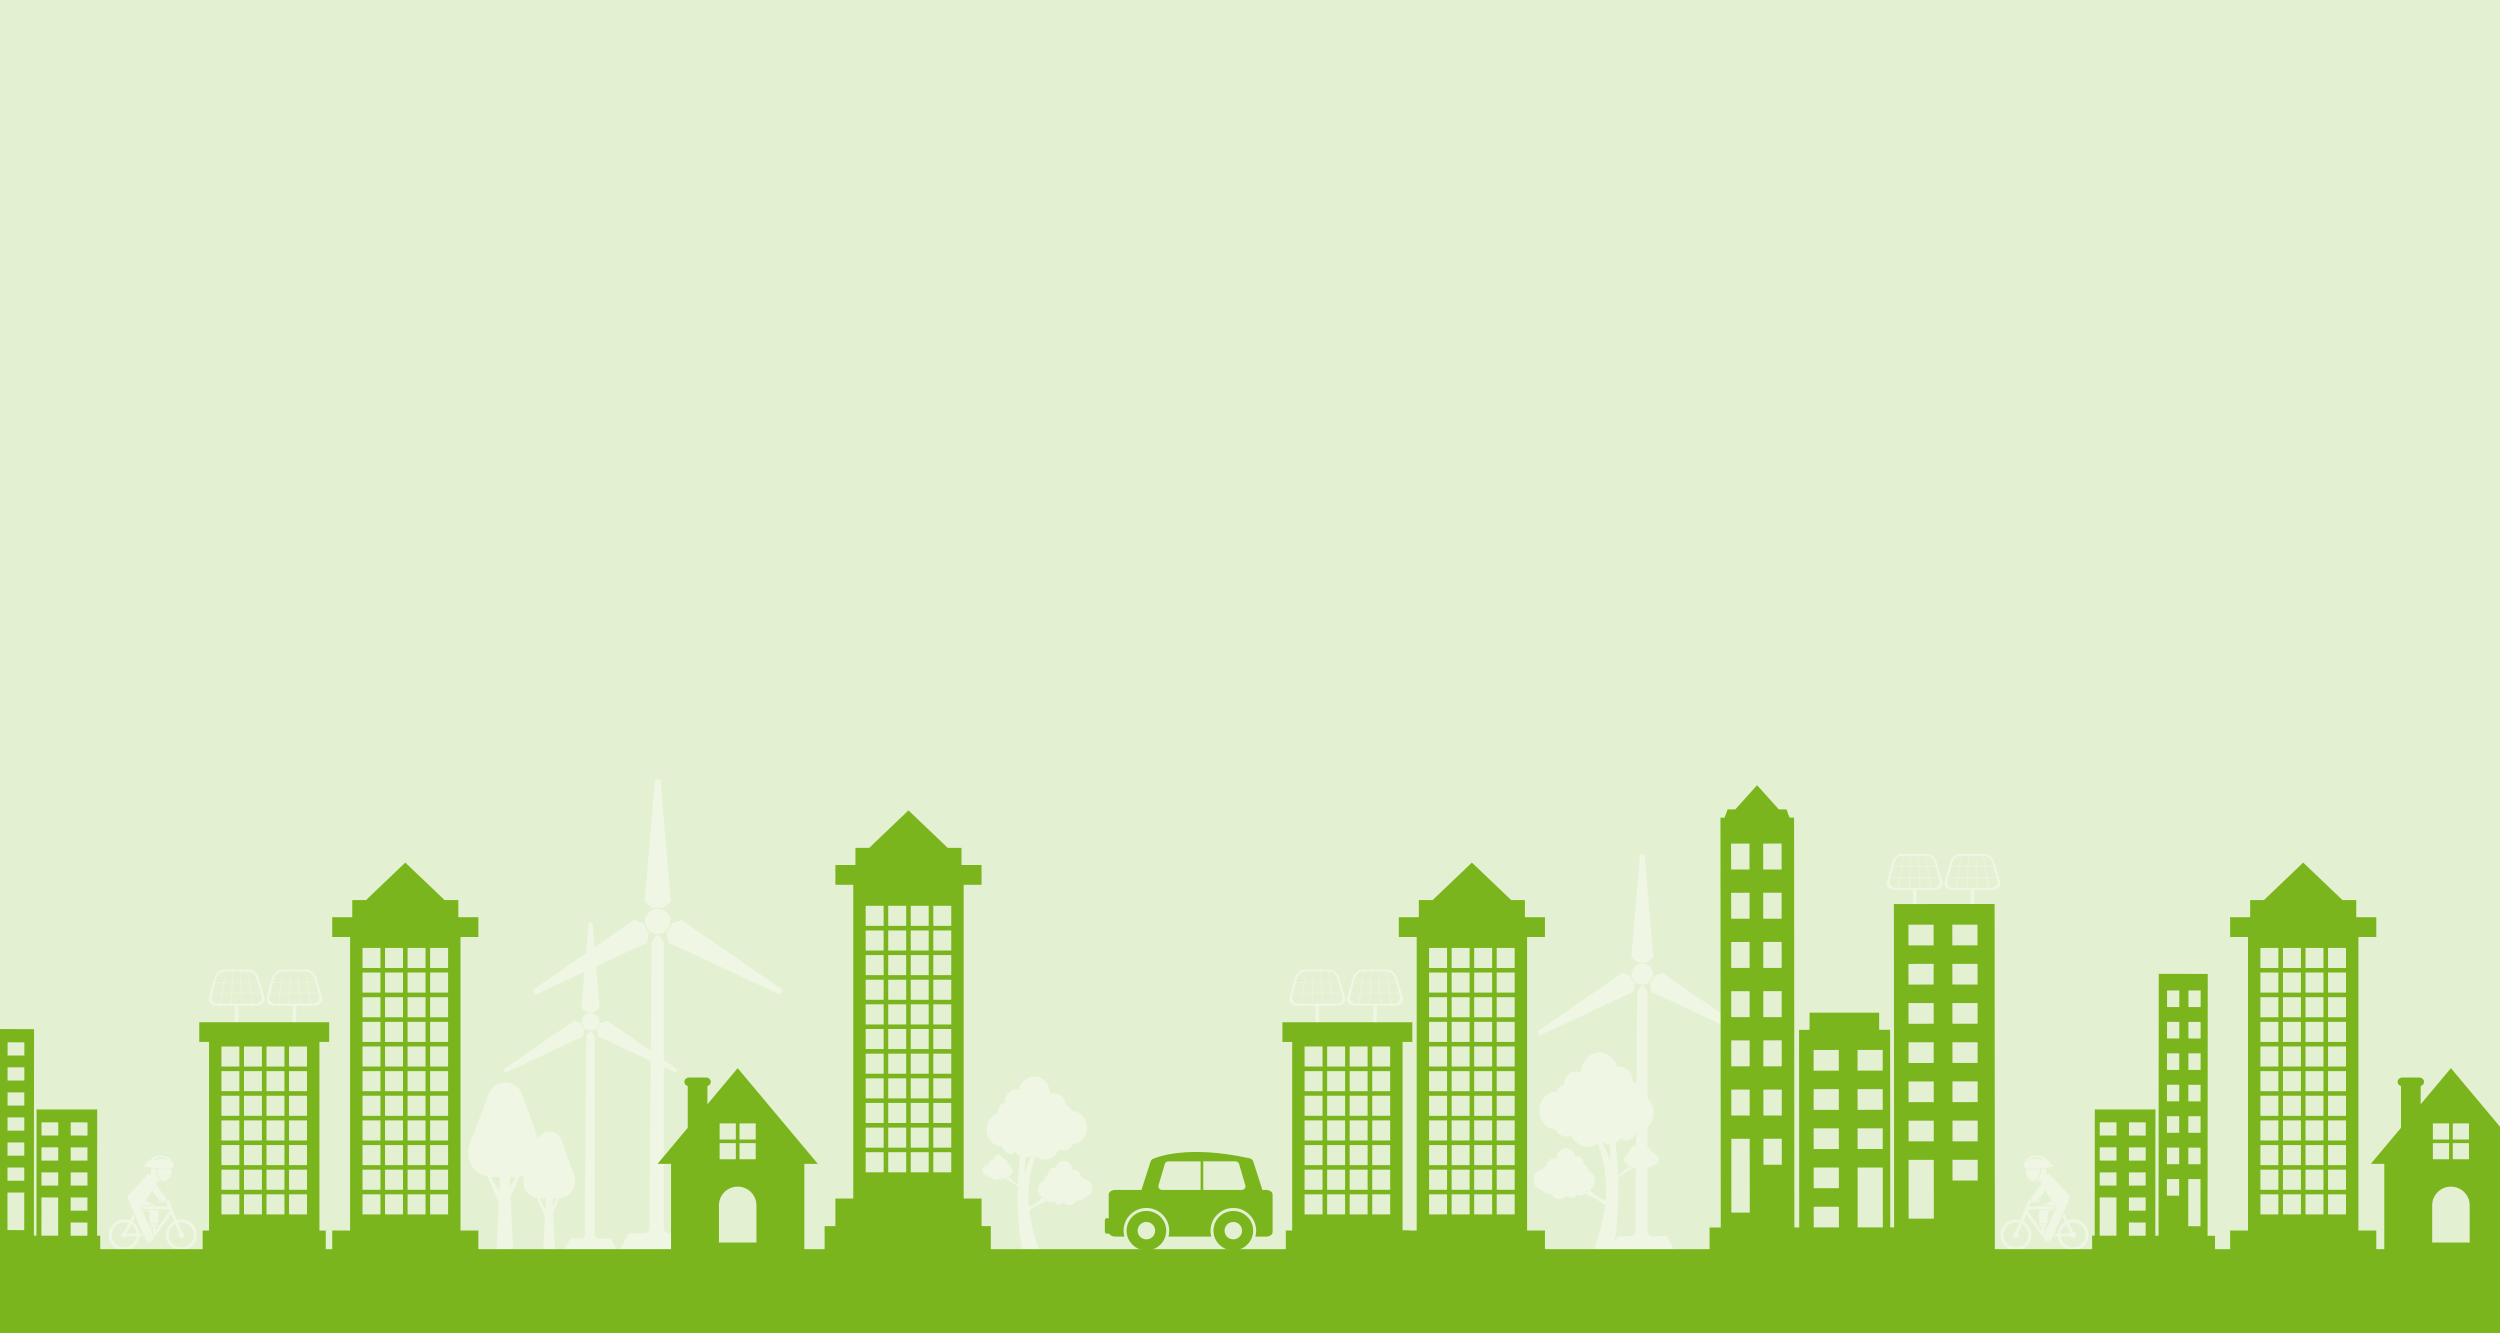 <?xml version="1.0" encoding="utf-8"?>
<!-- Generator: Adobe Illustrator 15.1.0, SVG Export Plug-In . SVG Version: 6.00 Build 0)  -->
<!DOCTYPE svg PUBLIC "-//W3C//DTD SVG 1.0//EN" "http://www.w3.org/TR/2001/REC-SVG-20010904/DTD/svg10.dtd">
<svg version="1.0" id="Slide_08" xmlns="http://www.w3.org/2000/svg" xmlns:xlink="http://www.w3.org/1999/xlink" x="0px" y="0px"
	 width="1500px" height="800px" viewBox="0 0 1500 800" enable-background="new 0 0 1500 800" xml:space="preserve">
<g id="Fond_20__x25__Kopie_Kopie_Kopie">
	<rect id="Fond_20__x25__7_" y="-100" fill="#E4F0D2" width="1500" height="900"/>
</g>
<g id="_x22_gute_x22__Stadt_Kopie_Kopie_Kopie">
	<g opacity="0.4">
		<g>
			<path fill="#FFFFFF" d="M806.971,598.197l-3.381-11.252c-0.855-2.851-3.372-5.193-5.592-5.187l-15.541,0.022
				c-2.214,0.002-4.693,2.347-5.519,5.206l-3.208,11.257c-0.815,2.87,1.3,5.203,4.709,5.199l10.827-0.015v12.885h2.186v-12.885
				l10.887-0.012C805.742,603.402,807.833,601.062,806.971,598.197z M804.697,595.682l-5.467,0.013l-1.07-6.211l4.834-0.009
				L804.697,595.682z M793.009,589.483h4.838l1.031,6.211h-5.455L793.009,589.483z M793.058,595.694l-5.469,0.006l0.287-6.201
				l4.831-0.016L793.058,595.694z M797.649,582.936c1.96,0,4.115,2.018,4.781,4.476l0.479,1.72l-4.804,0.01l-1.073-6.194
				L797.649,582.936z M796.773,582.946l1.019,6.194l-4.804,0.011l-0.383-6.205H796.773z M792.324,582.946l0.363,6.205l-4.812,0.008
				l0.271-6.209L792.324,582.946z M787.886,582.95l-0.313,6.209h-4.804l0.929-6.198L787.886,582.95z M778.11,587.436
				c0.627-2.452,2.754-4.475,4.714-4.475l0.61-0.007l-0.966,6.205l-4.803,0.017L778.11,587.436z M777.584,589.503h4.82l-0.974,6.212
				l-5.453,0.012L777.584,589.503z M779.51,602.258c-2.866,0-4.718-2.013-4.072-4.479l0.444-1.718l5.514-0.006l-0.996,6.203H779.51z
				 M786.929,602.251l-6.126,0.007l0.934-6.207l5.495-0.006L786.929,602.251z M781.789,595.708l0.929-6.209l4.844-0.016
				l-0.317,6.225H781.789z M787.308,602.239l0.278-6.19l5.502-0.021l0.347,6.207L787.308,602.239z M793.838,602.239l-0.413-6.207
				l5.506-0.01l1.024,6.206L793.838,602.239z M801.241,602.231h-0.891l-1.063-6.209l5.498-0.007l0.463,1.731
				C805.922,600.214,804.113,602.221,801.241,602.231z"/>
			<path fill="#FFFFFF" d="M841.623,598.197l-3.382-11.252c-0.853-2.851-3.365-5.193-5.587-5.187l-15.549,0.022
				c-2.204,0.002-4.688,2.347-5.509,5.206l-3.216,11.257c-0.807,2.87,1.304,5.203,4.711,5.199l10.827-0.015v12.885h2.187v-12.885
				l10.894-0.012C840.395,603.402,842.487,601.062,841.623,598.197z M839.352,595.682l-5.465,0.013l-1.073-6.211l4.829-0.009
				L839.352,595.682z M827.661,589.483h4.84l1.033,6.211h-5.461L827.661,589.483z M827.706,595.694l-5.459,0.006l0.278-6.201
				l4.836-0.016L827.706,595.694z M832.302,582.936c1.962,0,4.121,2.018,4.787,4.476l0.477,1.72l-4.804,0.01l-1.077-6.194
				L832.302,582.936z M831.428,582.946l1.024,6.194l-4.806,0.011l-0.383-6.205H831.428z M826.973,582.946l0.373,6.205l-4.817,0.008
				l0.272-6.209L826.973,582.946z M822.534,582.95l-0.31,6.209h-4.808l0.938-6.198L822.534,582.95z M812.763,587.436
				c0.631-2.452,2.762-4.475,4.711-4.475l0.611-0.007l-0.961,6.205l-4.802,0.017L812.763,587.436z M812.232,589.503h4.824
				l-0.972,6.212l-5.453,0.012L812.232,589.503z M814.164,602.258c-2.873,0-4.72-2.013-4.072-4.479l0.444-1.718l5.51-0.006
				l-0.988,6.203H814.164z M821.587,602.251l-6.13,0.007l0.934-6.207l5.498-0.006L821.587,602.251z M816.441,595.708l0.929-6.209
				l4.844-0.016l-0.312,6.225H816.441z M821.962,602.239l0.276-6.19l5.505-0.021l0.354,6.207L821.962,602.239z M828.49,602.239
				l-0.409-6.207l5.504-0.01l1.024,6.206L828.49,602.239z M835.895,602.231h-0.892l-1.058-6.209l5.494-0.007l0.467,1.731
				C840.574,600.214,838.768,602.221,835.895,602.231z"/>
		</g>
		<g>
			<path fill="#FFFFFF" d="M1165.426,528.746l-3.381-11.252c-0.855-2.851-3.372-5.193-5.592-5.187l-15.541,0.022
				c-2.214,0.002-4.693,2.347-5.519,5.206l-3.208,11.257c-0.815,2.87,1.3,5.203,4.709,5.199l10.827-0.015v12.885h2.186v-12.885
				l10.887-0.012C1164.197,533.951,1166.288,531.61,1165.426,528.746z M1163.152,526.23l-5.467,0.013l-1.07-6.211l4.834-0.009
				L1163.152,526.23z M1151.464,520.032h4.838l1.031,6.211h-5.455L1151.464,520.032z M1151.513,526.243l-5.469,0.006l0.287-6.201
				l4.831-0.016L1151.513,526.243z M1156.104,513.484c1.96,0,4.115,2.018,4.781,4.476l0.479,1.72l-4.804,0.01l-1.073-6.194
				L1156.104,513.484z M1155.229,513.495l1.019,6.194l-4.804,0.011l-0.383-6.205H1155.229z M1150.779,513.495l0.363,6.205
				l-4.812,0.008l0.271-6.209L1150.779,513.495z M1146.341,513.499l-0.313,6.209h-4.804l0.929-6.198L1146.341,513.499z
				 M1136.565,517.984c0.627-2.452,2.754-4.475,4.714-4.475l0.61-0.007l-0.966,6.205l-4.803,0.017L1136.565,517.984z
				 M1136.039,520.052h4.82l-0.974,6.212l-5.453,0.012L1136.039,520.052z M1137.965,532.807c-2.866,0-4.718-2.013-4.072-4.479
				l0.444-1.718l5.514-0.006l-0.996,6.203H1137.965z M1145.384,532.8l-6.126,0.007l0.934-6.207l5.495-0.006L1145.384,532.8z
				 M1140.244,526.257l0.929-6.209l4.844-0.016l-0.317,6.225H1140.244z M1145.763,532.788l0.278-6.19l5.502-0.021l0.347,6.207
				L1145.763,532.788z M1152.293,532.788l-0.413-6.207l5.506-0.01l1.024,6.206L1152.293,532.788z M1159.696,532.78h-0.891
				l-1.063-6.209l5.498-0.007l0.463,1.731C1164.377,530.763,1162.568,532.77,1159.696,532.78z"/>
			<path fill="#FFFFFF" d="M1200.078,528.746l-3.382-11.252c-0.853-2.851-3.365-5.193-5.587-5.187l-15.549,0.022
				c-2.204,0.002-4.688,2.347-5.509,5.206l-3.216,11.257c-0.807,2.87,1.304,5.203,4.711,5.199l10.827-0.015v12.885h2.187v-12.885
				l10.894-0.012C1198.85,533.951,1200.942,531.61,1200.078,528.746z M1197.807,526.23l-5.465,0.013l-1.073-6.211l4.829-0.009
				L1197.807,526.23z M1186.116,520.032h4.84l1.033,6.211h-5.461L1186.116,520.032z M1186.161,526.243l-5.459,0.006l0.278-6.201
				l4.836-0.016L1186.161,526.243z M1190.757,513.484c1.962,0,4.121,2.018,4.787,4.476l0.477,1.72l-4.804,0.01l-1.077-6.194
				L1190.757,513.484z M1189.883,513.495l1.024,6.194l-4.806,0.011l-0.383-6.205H1189.883z M1185.428,513.495l0.373,6.205
				l-4.817,0.008l0.272-6.209L1185.428,513.495z M1180.989,513.499l-0.31,6.209h-4.808l0.938-6.198L1180.989,513.499z
				 M1171.218,517.984c0.631-2.452,2.762-4.475,4.711-4.475l0.611-0.007l-0.961,6.205l-4.802,0.017L1171.218,517.984z
				 M1170.688,520.052h4.824l-0.972,6.212l-5.453,0.012L1170.688,520.052z M1172.619,532.807c-2.873,0-4.72-2.013-4.072-4.479
				l0.444-1.718l5.51-0.006l-0.988,6.203H1172.619z M1180.042,532.8l-6.13,0.007l0.934-6.207l5.498-0.006L1180.042,532.8z
				 M1174.896,526.257l0.929-6.209l4.844-0.016l-0.312,6.225H1174.896z M1180.417,532.788l0.276-6.19l5.505-0.021l0.354,6.207
				L1180.417,532.788z M1186.945,532.788l-0.409-6.207l5.504-0.01l1.024,6.206L1186.945,532.788z M1194.35,532.78h-0.892
				l-1.058-6.209l5.494-0.007l0.467,1.731C1199.029,530.763,1197.223,532.77,1194.35,532.78z"/>
		</g>
		<g>
			<path fill="#FFFFFF" d="M158.61,598.197l-3.381-11.252c-0.855-2.851-3.372-5.193-5.592-5.187l-15.541,0.022
				c-2.214,0.002-4.693,2.347-5.519,5.206l-3.208,11.257c-0.815,2.87,1.3,5.203,4.709,5.199l10.827-0.015v12.885h2.186v-12.885
				l10.887-0.012C157.382,603.402,159.473,601.062,158.61,598.197z M156.337,595.682l-5.467,0.013l-1.07-6.211l4.834-0.009
				L156.337,595.682z M144.648,589.483h4.838l1.031,6.211h-5.455L144.648,589.483z M144.697,595.694l-5.469,0.006l0.287-6.201
				l4.831-0.016L144.697,595.694z M149.289,582.936c1.96,0,4.115,2.018,4.781,4.476l0.479,1.72l-4.804,0.01l-1.073-6.194
				L149.289,582.936z M148.413,582.946l1.019,6.194l-4.804,0.011l-0.383-6.205H148.413z M143.964,582.946l0.363,6.205l-4.812,0.008
				l0.271-6.209L143.964,582.946z M139.525,582.95l-0.313,6.209h-4.804l0.929-6.198L139.525,582.95z M129.75,587.436
				c0.627-2.452,2.754-4.475,4.714-4.475l0.61-0.007l-0.966,6.205l-4.803,0.017L129.75,587.436z M129.224,589.503h4.82l-0.974,6.212
				l-5.453,0.012L129.224,589.503z M131.149,602.258c-2.866,0-4.718-2.013-4.072-4.479l0.444-1.718l5.514-0.006l-0.996,6.203
				H131.149z M138.568,602.251l-6.126,0.007l0.934-6.207l5.495-0.006L138.568,602.251z M133.429,595.708l0.929-6.209l4.844-0.016
				l-0.317,6.225H133.429z M138.947,602.239l0.278-6.19l5.502-0.021l0.347,6.207L138.947,602.239z M145.478,602.239l-0.413-6.207
				l5.506-0.01l1.024,6.206L145.478,602.239z M152.881,602.231h-0.891l-1.063-6.209l5.498-0.007l0.463,1.731
				C157.562,600.214,155.753,602.221,152.881,602.231z"/>
			<path fill="#FFFFFF" d="M193.263,598.197l-3.382-11.252c-0.853-2.851-3.365-5.193-5.587-5.187l-15.549,0.022
				c-2.204,0.002-4.688,2.347-5.509,5.206l-3.216,11.257c-0.807,2.87,1.304,5.203,4.711,5.199l10.827-0.015v12.885h2.187v-12.885
				l10.894-0.012C192.034,603.402,194.127,601.062,193.263,598.197z M190.991,595.682l-5.465,0.013l-1.073-6.211l4.829-0.009
				L190.991,595.682z M179.301,589.483h4.84l1.033,6.211h-5.461L179.301,589.483z M179.346,595.694l-5.459,0.006l0.278-6.201
				l4.836-0.016L179.346,595.694z M183.941,582.936c1.962,0,4.121,2.018,4.787,4.476l0.477,1.72l-4.804,0.01l-1.077-6.194
				L183.941,582.936z M183.067,582.946l1.024,6.194l-4.806,0.011l-0.383-6.205H183.067z M178.612,582.946l0.373,6.205l-4.817,0.008
				l0.272-6.209L178.612,582.946z M174.174,582.95l-0.31,6.209h-4.808l0.938-6.198L174.174,582.95z M164.402,587.436
				c0.631-2.452,2.762-4.475,4.711-4.475l0.611-0.007l-0.961,6.205l-4.802,0.017L164.402,587.436z M163.872,589.503h4.824
				l-0.972,6.212l-5.453,0.012L163.872,589.503z M165.804,602.258c-2.873,0-4.72-2.013-4.072-4.479l0.444-1.718l5.51-0.006
				l-0.988,6.203H165.804z M173.227,602.251l-6.13,0.007l0.934-6.207l5.498-0.006L173.227,602.251z M168.081,595.708l0.929-6.209
				l4.844-0.016l-0.312,6.225H168.081z M173.602,602.239l0.276-6.19l5.505-0.021l0.354,6.207L173.602,602.239z M180.13,602.239
				l-0.409-6.207l5.504-0.01l1.024,6.206L180.13,602.239z M187.534,602.231h-0.892l-1.058-6.209l5.494-0.007l0.467,1.731
				C192.214,600.214,190.407,602.221,187.534,602.231z"/>
		</g>
		<g>
			<g>
				<g>
					<path fill="#FFFFFF" d="M402.311,552.824c0,4.214-3.43,7.633-7.675,7.633c-4.239,0-7.67-3.419-7.67-7.633
						s3.431-7.627,7.67-7.627C398.881,545.197,402.311,548.61,402.311,552.824z"/>
					<path fill="#FFFFFF" d="M408.798,551.902l-5.92,2.395c-0.343,1.954-1.375,3.656-2.848,4.892l0.888,6.282l67.112,31.376
						l1.647-2.853L408.798,551.902z"/>
					<path fill="#FFFFFF" d="M386.4,554.297l-5.926-2.395l-60.891,42.092l1.668,2.853l67.098-31.376l0.88-6.282
						C387.772,557.953,386.749,556.251,386.4,554.297z"/>
					<path fill="#FFFFFF" d="M394.636,544.499c0.993,0,1.952,0.17,2.836,0.492l5.05-3.904l-6.217-73.466h-3.331l-6.2,73.466
						l5.027,3.904C392.678,544.669,393.637,544.499,394.636,544.499z"/>
				</g>
				<path fill="#FFFFFF" d="M389.636,739.946l1.356-174.397c0,0,2.354-4.487,3.749-4.448c1.341,0.016,3.537,4.448,3.537,4.448
					l0.023,174.38l-1.997,1.639h-4.652L389.636,739.946z"/>
			</g>
			<polygon fill="#FFFFFF" points="417.692,750.22 371.575,750.22 377.298,739.991 411.976,739.991 			"/>
			<path fill="#FFFFFF" d="M400.496,740.552c0,1.688-2.887,3.059-6.437,3.059c-3.553,0-6.424-1.371-6.424-3.059
				c0-1.68,2.871-3.051,6.424-3.051C397.609,737.501,400.496,738.872,400.496,740.552z"/>
		</g>
		<g>
			<g>
				<g>
					<path fill="#FFFFFF" d="M359.654,612.992c0,2.924-2.378,5.298-5.325,5.298c-2.955,0-5.336-2.374-5.336-5.298
						c0-2.921,2.381-5.303,5.336-5.303C357.276,607.689,359.654,610.071,359.654,612.992z"/>
					<path fill="#FFFFFF" d="M364.169,612.352l-4.109,1.671c-0.242,1.343-0.962,2.539-1.979,3.394l0.613,4.367l46.652,21.819
						l1.148-1.989L364.169,612.352z"/>
					<path fill="#FFFFFF" d="M348.604,614.022l-4.123-1.671l-42.328,29.262l1.148,1.989l46.659-21.819l0.606-4.367
						C349.545,616.562,348.842,615.365,348.604,614.022z"/>
					<path fill="#FFFFFF" d="M354.329,607.201c0.686,0,1.359,0.135,1.959,0.35l3.516-2.719l-4.33-51.062h-2.304l-4.327,51.062
						l3.51,2.719C352.975,607.336,353.622,607.201,354.329,607.201z"/>
				</g>
				<path fill="#FFFFFF" d="M350.853,743.072l0.945-121.23c0,0,1.638-3.121,2.595-3.1c0.947,0.019,2.465,3.1,2.465,3.1
					l0.012,121.227l-1.394,1.128h-3.222L350.853,743.072z"/>
			</g>
			<polygon fill="#FFFFFF" points="370.35,750.22 338.306,750.22 342.27,743.108 366.385,743.108 			"/>
			<path fill="#FFFFFF" d="M358.396,743.493c0,1.196-2.009,2.141-4.465,2.141c-2.458,0-4.474-0.944-4.474-2.141
				c0-1.159,2.016-2.1,4.474-2.1C356.387,741.394,358.396,742.334,358.396,743.493z"/>
		</g>
		<path fill="#FFFFFF" d="M324.132,686.699l-10.461-29.104c-3.11-10.76-17.832-10.76-20.944,0l-11.014,29.104
			c-2.719,9.408,1.996,17.316,10.706,19.164c2.651,5.816,5.606,12.78,6.898,15.857c-0.694,15.954-1.369,28.499-1.369,28.499h9.949
			c0,0-0.778-14.427-1.521-32.009c1.425-3.352,3.405-7.943,5.275-12.073C321.479,705.044,327.028,696.727,324.132,686.699z
			 M294.738,706.187c0.555,0.047,1.112,0.084,1.688,0.084h3.518c-0.107,2.908-0.224,5.799-0.338,8.625
			C298.094,712.24,296.348,709.136,294.738,706.187z M305.901,706.271h3.481c-1.069,1.951-2.188,3.956-3.256,5.85
			C306.049,710.188,305.973,708.237,305.901,706.271z"/>
		<path fill="#FFFFFF" d="M344.501,705.251l-7.405-20.603c-2.202-7.617-12.624-7.617-14.828,0l-7.797,20.603
			c-1.924,6.661,1.413,12.26,7.579,13.568c1.878,4.117,3.97,9.048,4.884,11.226c-0.491,11.294-0.97,20.175-0.97,20.175h7.044
			c0,0-0.551-10.213-1.076-22.66c1.009-2.373,2.41-5.623,3.734-8.547C342.622,718.239,346.551,712.351,344.501,705.251z
			 M323.691,719.048c0.393,0.034,0.787,0.06,1.195,0.06h2.49c-0.076,2.059-0.158,4.104-0.239,6.105
			C326.067,723.333,324.831,721.136,323.691,719.048z M331.595,719.107h2.464c-0.757,1.381-1.549,2.801-2.305,4.142
			C331.699,721.881,331.645,720.499,331.595,719.107z"/>
		<g>
			<g>
				<g>
					<path fill="#FFFFFF" d="M991.829,584.378c0,3.533-2.873,6.402-6.435,6.402c-3.572,0-6.449-2.869-6.449-6.402
						c0-3.53,2.877-6.409,6.449-6.409C988.956,577.969,991.829,580.848,991.829,584.378z"/>
					<path fill="#FFFFFF" d="M997.286,583.604l-4.967,2.02c-0.293,1.623-1.162,3.068-2.392,4.101l0.741,5.277l56.38,26.37
						l1.388-2.404L997.286,583.604z"/>
					<path fill="#FFFFFF" d="M978.476,585.623l-4.983-2.02l-51.154,35.363l1.389,2.404l56.388-26.37l0.733-5.277
						C979.612,588.691,978.762,587.246,978.476,585.623z"/>
					<path fill="#FFFFFF" d="M985.395,577.379c0.828,0,1.643,0.162,2.367,0.423l4.248-3.286l-5.233-61.71h-2.784l-5.229,61.71
						l4.242,3.286C983.758,577.541,984.54,577.379,985.395,577.379z"/>
				</g>
				<path fill="#FFFFFF" d="M981.192,741.581l1.143-146.509c0,0,1.979-3.771,3.135-3.745c1.146,0.021,2.979,3.745,2.979,3.745
					l0.015,146.505l-1.684,1.363h-3.895L981.192,741.581z"/>
			</g>
			<polygon fill="#FFFFFF" points="1004.755,750.22 966.029,750.22 970.819,741.626 999.963,741.626 			"/>
			<path fill="#FFFFFF" d="M990.309,742.091c0,1.445-2.429,2.587-5.396,2.587c-2.971,0-5.406-1.142-5.406-2.587
				c0-1.4,2.436-2.537,5.406-2.537C987.88,739.554,990.309,740.69,990.309,742.091z"/>
		</g>
		<g>
			<path fill="#FFFFFF" d="M104.176,699.478c-0.284-3.788-4.236-6.573-8.826-6.231c-4.598,0.348-9.032,6.701-9.032,6.701
				S104.456,703.26,104.176,699.478z M101.779,696.226c-6.767-2.463-10.978,0.555-11.949,1.373c0.807-0.703,3.743-3.15,5.943-3.316
				C98.344,694.085,102.416,696.458,101.779,696.226z"/>
			<path fill="#FFFFFF" d="M77.793,716.283l11.037-11.879l2.11,0.427c-0.201-0.61-0.335-1.249-0.335-1.922
				c0-0.645,0.104-1.277,0.29-1.864c0.873,0.111,1.817,0.23,2.787,0.328c0.058,2.143,0.337,3.605,0.896,4.779
				c0.563,1.164,1.427,2.08,2.751,2.885c-0.188,0.016-0.381,0.032-0.575,0.032c-1.065,0-2.054-0.297-2.926-0.775l0.276,1.393
				l-0.601,0.953l5.744,7.48c0.69,0.893,0.52,2.184-0.375,2.876c-0.378,0.284-0.818,0.423-1.254,0.423
				c-0.611,0.004-1.222-0.275-1.629-0.806l-4.818-6.271l-3.896,6.192l6.083,2.61c0.061,0.025,0.12,0.055,0.18,0.083H85.58
				l-0.875,1.393l7.354,16.572c0.578,1.305-0.007,2.836-1.32,3.417c-0.337,0.147-0.693,0.222-1.05,0.222
				c-0.993-0.004-1.939-0.574-2.368-1.543l-10.547-23.761C76.244,718.327,76.703,716.949,77.793,716.283z"/>
			<path fill="#FFFFFF" d="M102.903,702.92c0,2.823-1.911,5.215-4.515,5.926c-2.906-1.502-3.897-3.271-4.023-7.408
				c1.546,0.144,3.124,0.243,4.553,0.239c1.61,0,2.868-0.121,3.778-0.369C102.832,701.822,102.903,702.356,102.903,702.92z"/>
			<path fill="#FFFFFF" d="M94.464,734.041c-0.025-0.011-0.049-0.021-0.074-0.027l-0.073-0.023l-0.781,0.002
				c-0.453,0-2.806-0.004-2.806-0.004l-0.073,0.023c-0.124,0.038-0.239,0.1-0.34,0.171c-0.356-0.442-0.572-1.008-0.572-1.623v-5.33
				l-2.63-1.128h7.813v6.456C94.928,733.112,94.756,733.62,94.464,734.041z"/>
			<path fill="#FFFFFF" d="M94.562,720.624c0-0.254,0.108-0.484,0.279-0.646l0.736,0.956c0.184,0.237,0.399,0.436,0.641,0.594h-0.76
				C94.962,721.527,94.558,721.118,94.562,720.624z"/>
			<path fill="#FFFFFF" d="M65.195,740.917c0,5.117,4.16,9.285,9.278,9.285c4.813,0.007,8.785-3.673,9.245-8.371l2.383,0.002
				l-0.799-1.804h-1.584c-0.276-2.913-1.907-5.435-4.252-6.937l1.472-2.894l-0.942-2.124l-2.131,4.198
				c-1.047-0.404-2.188-0.632-3.381-0.632C69.364,731.631,65.195,735.799,65.195,740.917z M81.909,740.029l-5.915-0.007
				c-0.008-0.013-0.021-0.027-0.025-0.042l2.676-5.265C80.413,735.897,81.645,737.814,81.909,740.029z M66.998,740.917
				c0-4.127,3.357-7.478,7.486-7.476c0.897,0,1.76,0.153,2.559,0.452l-2.68,5.272c-0.919,0.061-1.643,0.822-1.646,1.754
				c0,0.976,0.788,1.764,1.758,1.764c0.648,0,1.215-0.347,1.52-0.86h5.907c-0.444,3.711-3.609,6.585-7.428,6.585
				C70.347,748.402,66.994,745.043,66.998,740.917z"/>
			<path fill="#FFFFFF" d="M89.688,745.353L89.688,745.353c0.44,0,0.867-0.09,1.265-0.269c0.312-0.137,0.59-0.321,0.835-0.545
				c0.288,0.338,0.184,0.936-0.31,1.08c-1.143,0.001-2.291,0.001-3.44,0c-0.465-0.143-0.581-0.664-0.363-1.01
				C88.227,745.079,88.936,745.351,89.688,745.353z"/>
			<path fill="#FFFFFF" d="M89.794,734.802l2.744,6.178c0.123,0.275,0.2,0.563,0.239,0.854h0.151l9.786-13.414l1.785,4.301
				c-2.957,1.555-4.978,4.65-4.978,8.211c-0.004,5.122,4.158,9.289,9.28,9.289c5.119,0.008,9.279-4.158,9.287-9.272
				c0-5.119-4.162-9.289-9.284-9.291c-0.91,0-1.799,0.135-2.636,0.382l-4.877-11.753c-0.131-0.325-0.448-0.556-0.826-0.556h-0.3
				c-0.091,0.645-0.424,1.256-0.978,1.688c-0.054,0.038-0.108,0.076-0.164,0.11h0.841l0.919,2.224H85.869l-0.574,0.914l0.407,0.913
				h15.843l0.367,0.893l-8.804,12.065v-2.744c0.38,0.009,0.762,0,1.134,0c0.628-0.182,0.628-1.093,0-1.278
				c-1.146,0.004-2.289-0.001-3.432-0.001c-0.635,0.195-0.635,1.087,0,1.279c0.373,0,0.751,0,1.125,0.007v2.521L89.794,734.802z
				 M105.192,734.387l2.253,5.433c-0.25,0.306-0.406,0.698-0.401,1.124c-0.005,0.972,0.785,1.757,1.759,1.757
				c0.977,0.007,1.762-0.785,1.765-1.757c0.004-0.858-0.615-1.574-1.431-1.736l-2.276-5.492c0.621-0.169,1.272-0.261,1.945-0.255
				c4.128,0,7.484,3.357,7.478,7.487c0,4.121-3.36,7.48-7.48,7.474c-4.13,0.007-7.484-3.358-7.479-7.488
				C101.323,738.12,102.889,735.662,105.192,734.387z"/>
		</g>
		<g>
			<path fill="#FFFFFF" d="M1232.063,699.947c0,0-4.435-6.354-9.032-6.701c-4.59-0.342-8.542,2.443-8.826,6.231
				C1213.925,703.26,1232.063,699.947,1232.063,699.947z M1222.607,694.282c2.2,0.166,5.137,2.613,5.943,3.316
				c-0.972-0.818-5.183-3.836-11.949-1.373C1215.965,696.458,1220.037,694.085,1222.607,694.282z"/>
			<path fill="#FFFFFF" d="M1240.588,716.283l-11.037-11.879l-2.11,0.427c0.201-0.61,0.335-1.249,0.335-1.922
				c0-0.645-0.104-1.277-0.29-1.864c-0.873,0.111-1.817,0.23-2.787,0.328c-0.058,2.143-0.337,3.605-0.896,4.779
				c-0.563,1.164-1.427,2.08-2.751,2.885c0.188,0.016,0.381,0.032,0.575,0.032c1.065,0,2.054-0.297,2.926-0.775l-0.276,1.393
				l0.601,0.953l-5.744,7.48c-0.69,0.893-0.52,2.184,0.375,2.876c0.378,0.284,0.818,0.423,1.254,0.423
				c0.611,0.004,1.222-0.275,1.629-0.806l4.818-6.271l3.896,6.192l-6.083,2.61c-0.061,0.025-0.12,0.055-0.18,0.083h7.959
				l0.875,1.393l-7.354,16.572c-0.578,1.305,0.007,2.836,1.32,3.417c0.337,0.147,0.693,0.222,1.05,0.222
				c0.993-0.004,1.939-0.574,2.368-1.543l10.547-23.761C1242.137,718.327,1241.678,716.949,1240.588,716.283z"/>
			<path fill="#FFFFFF" d="M1215.478,702.92c0,2.823,1.911,5.215,4.515,5.926c2.906-1.502,3.897-3.271,4.023-7.408
				c-1.546,0.144-3.124,0.243-4.553,0.239c-1.61,0-2.868-0.121-3.778-0.369C1215.549,701.822,1215.478,702.356,1215.478,702.92z"/>
			<path fill="#FFFFFF" d="M1223.917,734.041c0.025-0.011,0.049-0.021,0.074-0.027l0.073-0.023l0.781,0.002
				c0.453,0,2.806-0.004,2.806-0.004l0.073,0.023c0.124,0.038,0.239,0.1,0.34,0.171c0.356-0.442,0.572-1.008,0.572-1.623v-5.33
				l2.63-1.128h-7.813v6.456C1223.453,733.112,1223.625,733.62,1223.917,734.041z"/>
			<path fill="#FFFFFF" d="M1223.818,720.624c0-0.254-0.108-0.484-0.279-0.646l-0.736,0.956c-0.184,0.237-0.399,0.436-0.641,0.594
				h0.76C1223.419,721.527,1223.823,721.118,1223.818,720.624z"/>
			<path fill="#FFFFFF" d="M1243.896,731.642c-1.192,0-2.334,0.228-3.381,0.632l-2.131-4.198l-0.942,2.124l1.472,2.894
				c-2.345,1.502-3.976,4.023-4.252,6.937h-1.584l-0.799,1.804l2.383-0.002c0.46,4.698,4.432,8.378,9.245,8.371
				c5.118,0,9.278-4.168,9.278-9.285C1253.186,735.799,1249.017,731.631,1243.896,731.642z M1239.736,734.716l2.676,5.265
				c-0.005,0.015-0.018,0.029-0.025,0.042l-5.915,0.007C1236.736,737.814,1237.968,735.897,1239.736,734.716z M1243.907,748.408
				c-3.818,0-6.983-2.874-7.428-6.585h5.907c0.305,0.514,0.871,0.86,1.52,0.86c0.97,0,1.758-0.788,1.758-1.764
				c-0.004-0.932-0.728-1.693-1.646-1.754l-2.68-5.272c0.799-0.299,1.661-0.452,2.559-0.452c4.129-0.002,7.486,3.349,7.486,7.476
				C1251.387,745.043,1248.034,748.402,1243.907,748.408z"/>
			<path fill="#FFFFFF" d="M1228.692,745.353L1228.692,745.353c-0.44,0-0.867-0.09-1.265-0.269c-0.312-0.137-0.59-0.321-0.835-0.545
				c-0.288,0.338-0.184,0.936,0.31,1.08c1.143,0.001,2.291,0.001,3.44,0c0.465-0.143,0.581-0.664,0.363-1.01
				C1230.154,745.079,1229.445,745.351,1228.692,745.353z"/>
			<path fill="#FFFFFF" d="M1226.445,738.32v-2.521c0.374-0.007,0.752-0.007,1.125-0.007c0.635-0.192,0.635-1.084,0-1.279
				c-1.143,0-2.286,0.005-3.432,0.001c-0.628,0.186-0.628,1.097,0,1.278c0.372,0,0.754,0.009,1.134,0v2.744l-8.804-12.065
				l0.367-0.893h15.843l0.407-0.913l-0.574-0.914h-14.916l0.919-2.224h0.841c-0.056-0.034-0.11-0.072-0.164-0.11
				c-0.554-0.432-0.887-1.043-0.978-1.688h-0.3c-0.378,0-0.695,0.23-0.826,0.556l-4.877,11.753
				c-0.837-0.247-1.726-0.382-2.636-0.382c-5.122,0.002-9.284,4.172-9.284,9.291c0.008,5.114,4.168,9.28,9.287,9.272
				c5.122,0,9.284-4.167,9.28-9.289c0-3.561-2.021-6.656-4.978-8.211l1.785-4.301l9.786,13.414h0.151
				c0.039-0.29,0.116-0.578,0.239-0.854l2.744-6.178L1226.445,738.32z M1217.058,740.933c0.005,4.13-3.35,7.495-7.479,7.488
				c-4.12,0.007-7.48-3.353-7.48-7.474c-0.007-4.13,3.35-7.487,7.478-7.487c0.673-0.006,1.324,0.086,1.945,0.255l-2.276,5.492
				c-0.815,0.162-1.435,0.878-1.431,1.736c0.003,0.972,0.788,1.764,1.765,1.757c0.974,0,1.764-0.785,1.759-1.757
				c0.005-0.426-0.151-0.818-0.401-1.124l2.253-5.433C1215.492,735.662,1217.058,738.12,1217.058,740.933z"/>
		</g>
		<path fill="#FFFFFF" d="M920.098,707.774c-0.014,3.26,2.271,5.924,5.131,6.037c0.772,1.416,2.164,2.376,3.744,2.376
			c0.53,0,1.034-0.106,1.505-0.302c0.975,2.141,2.94,3.598,5.212,3.607c1.633,0.004,3.115-0.752,4.187-1.971
			c0.772,0.748,1.774,1.209,2.876,1.209c1.473,0.003,2.776-0.805,3.58-2.055c0.514,0.439,1.158,0.695,1.857,0.695
			c0.921,0,1.707-0.484,2.277-1.195c3.822,1.552,8.371,3.787,12.592,6.802c-1.777,14.8-6.893,27.217-6.893,27.217l11.621,0.024
			c2.967-12.941,3.455-30.496,3.051-43.428c3.479-2.962,7.275-4.969,9.762-6.075c0.45,0.539,1.052,0.915,1.751,0.919
			c0.611,0,1.187-0.252,1.619-0.683c0.596,0.696,1.436,1.117,2.353,1.117c1.277,0.005,2.383-0.812,2.934-1.999
			c0.262,0.104,0.555,0.162,0.847,0.162c0.884,0.008,1.67-0.523,2.107-1.318c1.606-0.065,2.896-1.552,2.903-3.393
			c0-1.873-1.342-3.395-2.99-3.395c-0.025,0-0.062,0-0.081,0c-0.195-0.688-0.733-1.201-1.386-1.28c0,0,0,0,0-0.003
			c0.004-1.34-0.961-2.451-2.153-2.457c-0.329,0-0.639,0.1-0.925,0.236c-0.053-2.049-1.524-3.689-3.353-3.697
			c-1.499,0-2.786,1.115-3.212,2.666c-0.158-0.045-0.326-0.059-0.498-0.065c-1.29,0-2.336,1.183-2.336,2.649
			c-0.004,0.049,0,0.074-0.004,0.129c-0.876,0.172-1.531,1.031-1.538,2.068c0,0.039-0.003,0.088,0,0.128
			c-1.29,0.396-2.238,1.739-2.244,3.331c-0.007,1.874,1.31,3.395,2.96,3.436c-2.029,2.559-4.51,4.587-6.576,5.865
			c-0.275-7.596-0.84-14.324-1.367-19.373c1.184-0.656,2.211-1.633,2.98-2.825c0.955,0.82,2.147,1.304,3.441,1.309
			c2.765,0.005,5.08-2.208,5.642-5.151c0.182,0.014,0.379,0.02,0.551,0.02c5.595,0.014,10.132-5.113,10.142-11.44
			c0.01-5.274-3.115-9.726-7.393-11.069c0.006-0.129,0.013-0.271,0.013-0.41c0.007-3.44-2.177-6.302-5.066-6.895
			c0.003-0.135,0.01-0.275,0.003-0.392c0.021-4.859-3.443-8.79-7.715-8.802c-0.562,0-1.117,0.064-1.634,0.194
			c-1.407-5.13-5.628-8.849-10.608-8.868c-6.039-0.004-10.955,5.414-11.159,12.205c-0.935-0.502-1.97-0.791-3.062-0.791
			c-3.938-0.008-7.137,3.606-7.15,8.076c0,0.014,0,0.021,0,0.025c-2.16,0.244-3.959,1.934-4.607,4.207
			c-0.084-0.008-0.186-0.008-0.266-0.018c-5.477-0.006-9.93,5.018-9.939,11.224c-0.01,6.07,4.227,11.034,9.543,11.245
			c1.448,2.633,4.025,4.4,6.977,4.4c0.977,0.012,1.911-0.182,2.789-0.543c1.811,3.979,5.473,6.693,9.705,6.703
			c2.273,0.011,4.391-0.779,6.145-2.123c4.711,12.557,5.464,24.521,4.543,34.547c-2.953-1.473-6.42-3.701-9.459-6.565
			c1.838-0.98,3.129-3.088,3.135-5.548c0.008-2.835-1.669-5.225-3.968-5.949c0.007-0.066,0.007-0.145,0.004-0.219
			c0.01-1.858-1.173-3.393-2.729-3.701c0.014-0.079,0.007-0.152,0.007-0.215c0.011-2.625-1.851-4.736-4.153-4.736
			c-0.299-0.006-0.598,0.037-0.873,0.098c-0.756-2.747-3.021-4.746-5.706-4.758c-3.235-0.006-5.888,2.908-5.991,6.556
			c-0.5-0.272-1.059-0.426-1.64-0.426c-2.12,0-3.845,1.946-3.852,4.338c0,0.021,0,0.023,0,0.023
			c-1.162,0.13-2.123,1.038-2.476,2.254c-0.051,0.005-0.099-0.006-0.142,0C922.494,701.725,920.104,704.432,920.098,707.774z
			 M976.826,701.331c0.171-0.154,0.537-0.793,0.938-1.587c0.218,0.519,0.632,0.89,1.143,1.031
			C977.75,701.078,976.826,701.331,976.826,701.331z M965.922,686.745c0.09,5.403,0.38,10.834,0.38,10.834
			c-1.149-4.475-3.384-9.141-5.162-12.469c1.313,1.021,2.891,1.643,4.591,1.648C965.805,686.759,965.857,686.737,965.922,686.745z
			 M951.089,714.968c0.038-0.133,0.104-0.232,0.128-0.352c0.094,0,0.195,0.008,0.297,0.008c0.285,0,0.566-0.041,0.846-0.087
			c0.262,0.376,0.487,0.688,0.632,0.787C952.991,715.324,952.198,715.18,951.089,714.968z"/>
		<path fill="#FFFFFF" d="M650.605,707.646c-0.037-0.005-0.08,0.005-0.124,0c-0.311-1.067-1.154-1.865-2.174-1.979
			c0,0,0-0.003,0-0.021c-0.007-2.1-1.521-3.81-3.383-3.81c-0.511,0-1.001,0.135-1.439,0.374c-0.091-3.203-2.421-5.762-5.262-5.756
			c-2.357,0.011-4.348,1.765-5.011,4.179c-0.242-0.055-0.505-0.092-0.767-0.087c-2.022,0-3.657,1.854-3.647,4.158
			c0,0.056-0.006,0.12,0.006,0.189c-1.367,0.271-2.405,1.619-2.397,3.251c-0.002,0.065-0.002,0.133,0.004,0.191
			c-2.019,0.637-3.491,2.735-3.484,5.225c0.005,2.16,1.139,4.011,2.753,4.872c-2.669,2.516-5.714,4.472-8.307,5.767
			c-0.809-8.806-0.147-19.312,3.989-30.339c1.54,1.18,3.399,1.874,5.396,1.864c3.717-0.009,6.933-2.394,8.522-5.887
			c0.771,0.317,1.592,0.488,2.449,0.477c2.592,0,4.854-1.551,6.127-3.863c4.668-0.186,8.389-4.545,8.38-9.876
			c-0.009-5.45-3.919-9.861-8.729-9.856c-0.07,0.009-0.159,0.009-0.233,0.017c-0.569-1.997-2.148-3.481-4.046-3.695
			c0-0.003,0-0.01,0-0.022c-0.012-3.925-2.821-7.1-6.279-7.092c-0.959,0-1.868,0.253-2.688,0.694
			c-0.179-5.963-4.496-10.722-9.8-10.718c-4.373,0.018-8.08,3.282-9.316,7.787c-0.453-0.114-0.941-0.171-1.435-0.171
			c-3.751,0.012-6.793,3.462-6.774,7.729c-0.006,0.103,0,0.227,0.003,0.344c-2.538,0.521-4.456,3.033-4.449,6.055
			c0,0.123,0.006,0.247,0.011,0.36c-3.757,1.18-6.5,5.089-6.492,9.722c0.009,5.557,3.993,10.058,8.906,10.046
			c0.15,0,0.324-0.004,0.483-0.018c0.493,2.585,2.526,4.529,4.954,4.524c1.137-0.004,2.185-0.429,3.022-1.149
			c0.676,1.048,1.578,1.904,2.617,2.481c-0.463,4.434-0.959,10.342-1.2,17.013c-1.814-1.123-3.993-2.903-5.775-5.15
			c1.45-0.036,2.605-1.372,2.6-3.018c-0.005-1.397-0.838-2.577-1.971-2.925c0.003-0.035,0-0.079,0-0.112
			c-0.006-0.911-0.581-1.666-1.351-1.816c-0.004-0.048,0-0.071-0.004-0.113c0-1.287-0.918-2.326-2.051-2.326
			c-0.15,0.006-0.299,0.018-0.438,0.057c-0.374-1.361-1.505-2.341-2.82-2.341c-1.605,0.007-2.898,1.447-2.944,3.247
			c-0.252-0.12-0.523-0.208-0.812-0.208c-1.047,0.006-1.895,0.981-1.891,2.158c0,0.002,0,0.002,0,0.002
			c-0.573,0.069-1.045,0.521-1.217,1.125c-0.018,0-0.049,0-0.071,0c-1.448,0-2.626,1.336-2.626,2.981
			c0.006,1.616,1.139,2.92,2.55,2.979c0.384,0.698,1.074,1.165,1.851,1.157c0.256,0,0.514-0.051,0.743-0.143
			c0.483,1.043,1.454,1.761,2.576,1.756c0.806,0,1.543-0.369,2.066-0.98c0.38,0.378,0.885,0.599,1.422,0.599
			c0.613-0.003,1.143-0.333,1.538-0.807c2.183,0.972,5.517,2.733,8.571,5.335c-0.354,11.356,0.074,26.771,2.68,38.137l10.205-0.021
			c0,0-4.492-10.904-6.053-23.9c3.706-2.647,7.701-4.61,11.058-5.973c0.501,0.624,1.191,1.05,2,1.05c0.614,0,1.181-0.227,1.631-0.61
			c0.706,1.097,1.852,1.806,3.145,1.803c0.967,0,1.848-0.403,2.525-1.062c0.94,1.07,2.242,1.734,3.677,1.731
			c1.994-0.009,3.721-1.289,4.577-3.169c0.413,0.172,0.855,0.266,1.32,0.266c1.389,0,2.61-0.843,3.289-2.086
			c2.511-0.101,4.518-2.439,4.506-5.303C655.291,710.01,653.193,707.633,650.605,707.646z M603.653,706.799
			c0.449-0.124,0.812-0.449,1.004-0.904c0.351,0.697,0.673,1.258,0.822,1.393C605.479,707.287,604.668,707.065,603.653,706.799z
			 M615.224,694.49c1.492-0.005,2.877-0.55,4.031-1.447c-1.562,2.923-3.524,7.02-4.533,10.95c0,0,0.254-4.771,0.333-9.514
			C615.112,694.472,615.159,694.49,615.224,694.49z M626.411,719.575c0.127-0.087,0.325-0.36,0.555-0.69
			c0.245,0.04,0.492,0.076,0.743,0.076c0.089,0,0.178-0.007,0.261-0.007c0.021,0.104,0.078,0.192,0.112,0.309
			C627.107,719.449,626.411,719.575,626.411,719.575z"/>
	</g>
	<g>
		<rect x="-23.385" y="749.496" fill="#7AB51D" width="1542.047" height="134.473"/>
		<g>
			<path fill="#7AB51D" d="M442.605,640.89l-18.157,21.68v-10.94c1.176-0.337,2.043-1.32,2.043-2.495
				c0-1.45-1.305-2.624-2.896-2.624h-10.078c-1.602,0-2.905,1.174-2.905,2.624c0,1.175,0.861,2.158,2.038,2.495v25.035
				l-18.146,21.662h8.114v51.894h79.979v-51.894h8.11L442.605,640.89z M443.715,674.031h9.721v9.667h-9.721V674.031z
				 M443.715,685.895h9.721v9.66h-9.721V685.895z M431.778,674.031h9.721v9.667h-9.721V674.031z M431.778,685.895h9.721v9.66h-9.721
				V685.895z M453.857,745.523h-22.496v-22.356c0-6.168,5.036-11.185,11.244-11.185c6.213,0,11.252,5.017,11.252,11.185V745.523z"/>
			<path fill="#7AB51D" d="M1470.557,640.89l-18.156,21.68v-10.94c1.175-0.337,2.039-1.32,2.039-2.495c0-1.45-1.308-2.624-2.9-2.624
				h-10.077c-1.603,0-2.897,1.174-2.897,2.624c0,1.175,0.856,2.158,2.039,2.495v25.035l-18.145,21.662h8.11v51.894h79.975v-51.894
				h8.114L1470.557,640.89z M1471.668,674.031h9.713v9.667h-9.713V674.031z M1471.668,685.895h9.713v9.66h-9.713V685.895z
				 M1459.729,674.031h9.719v9.667h-9.719V674.031z M1459.729,685.895h9.719v9.66h-9.719V685.895z M1481.802,745.523h-22.486
				v-22.356c0-6.168,5.028-11.185,11.241-11.185c6.212,0,11.245,5.017,11.245,11.185V745.523z"/>
			<path fill="#7AB51D" d="M287.024,562.19v-11.873h-12.026V540.03h-8.272l-23.554-22.48l-23.54,22.48h-8.276v10.287h-12.032v11.873
				h10.724v176.144h-10.724v11.886h87.701v-11.886h-10.728V562.19H287.024z M258.082,713.869v-12.058h10.766v12.058H258.082z
				 M268.848,716.605v12.048h-10.766v-12.048H268.848z M258.082,699.08v-12.054h10.766v12.054H258.082z M258.082,684.289v-12.042
				h10.766v12.042H258.082z M258.082,669.502V657.46h10.766v12.042H258.082z M258.082,654.714v-12.032h10.766v12.032H258.082z
				 M258.082,639.938V627.89h10.766v12.048H258.082z M258.082,625.152v-12.05h10.766v12.05H258.082z M258.082,610.358v-12.047
				h10.766v12.047H258.082z M258.082,595.572v-12.048h10.766v12.048H258.082z M258.082,580.789V568.75h10.766v12.039H258.082z
				 M244.554,713.869v-12.058h10.772v12.058H244.554z M255.327,716.605v12.048h-10.772v-12.048H255.327z M244.554,699.08v-12.054
				h10.772v12.054H244.554z M244.554,684.289v-12.042h10.772v12.042H244.554z M244.554,669.502V657.46h10.772v12.042H244.554z
				 M244.554,654.714v-12.032h10.772v12.032H244.554z M244.554,639.938V627.89h10.772v12.048H244.554z M244.554,625.152v-12.05
				h10.772v12.05H244.554z M244.554,610.358v-12.047h10.772v12.047H244.554z M244.554,595.572v-12.048h10.772v12.048H244.554z
				 M244.554,580.789V568.75h10.772v12.039H244.554z M231.028,713.869v-12.058h10.772v12.058H231.028z M241.801,716.605v12.048
				h-10.772v-12.048H241.801z M231.028,699.08v-12.054h10.772v12.054H231.028z M231.028,684.289v-12.042h10.772v12.042H231.028z
				 M231.028,669.502V657.46h10.772v12.042H231.028z M231.028,654.714v-12.032h10.772v12.032H231.028z M231.028,639.938V627.89
				h10.772v12.048H231.028z M231.028,625.152v-12.05h10.772v12.05H231.028z M231.028,610.358v-12.047h10.772v12.047H231.028z
				 M231.028,595.572v-12.048h10.772v12.048H231.028z M231.028,580.789V568.75h10.772v12.039H231.028z M217.497,713.869v-12.058
				h10.78v12.058H217.497z M228.277,716.605v12.048h-10.78v-12.048H228.277z M217.497,699.08v-12.054h10.78v12.054H217.497z
				 M217.497,684.289v-12.042h10.78v12.042H217.497z M217.497,669.502V657.46h10.78v12.042H217.497z M217.497,654.714v-12.032h10.78
				v12.032H217.497z M217.497,639.938V627.89h10.78v12.048H217.497z M217.497,625.152v-12.05h10.78v12.05H217.497z M217.497,610.358
				v-12.047h10.78v12.047H217.497z M217.497,595.572v-12.048h10.78v12.048H217.497z M217.497,580.789V568.75h10.78v12.039H217.497z"
				/>
			<path fill="#7AB51D" d="M588.926,530.879v-11.871h-12.024v-10.29h-8.273l-23.554-22.478l-23.539,22.478h-8.279v10.29h-12.03
				v11.871h10.722v188.236h-10.722v16.572h-6.457v14.532h99.725v-14.532h-5.569v-16.572h-10.728V530.879H588.926z M559.985,688.597
				v-12.043h10.765v12.043H559.985z M570.75,691.332v12.049h-10.765v-12.049H570.75z M559.985,673.809v-12.04h10.765v12.04H559.985z
				 M559.985,659.03v-12.047h10.765v12.047H559.985z M559.985,644.242v-12.054h10.765v12.054H559.985z M559.985,629.45v-12.042
				h10.765v12.042H559.985z M559.985,614.668v-12.052h10.765v12.052H559.985z M559.985,599.881v-12.037h10.765v12.037H559.985z
				 M559.985,585.089v-12.036h10.765v12.036H559.985z M559.985,570.315v-12.05h10.765v12.05H559.985z M559.985,555.53v-12.05h10.765
				v12.05H559.985z M546.458,688.597v-12.043h10.772v12.043H546.458z M557.229,691.332v12.049h-10.772v-12.049H557.229z
				 M546.458,673.809v-12.04h10.772v12.04H546.458z M546.458,659.03v-12.047h10.772v12.047H546.458z M546.458,644.242v-12.054
				h10.772v12.054H546.458z M546.458,629.45v-12.042h10.772v12.042H546.458z M546.458,614.668v-12.052h10.772v12.052H546.458z
				 M546.458,599.881v-12.037h10.772v12.037H546.458z M546.458,585.089v-12.036h10.772v12.036H546.458z M546.458,570.315v-12.05
				h10.772v12.05H546.458z M546.458,555.53v-12.05h10.772v12.05H546.458z M532.932,688.597v-12.043h10.771v12.043H532.932z
				 M543.703,691.332v12.049h-10.771v-12.049H543.703z M532.932,673.809v-12.04h10.771v12.04H532.932z M532.932,659.03v-12.047
				h10.771v12.047H532.932z M532.932,644.242v-12.054h10.771v12.054H532.932z M532.932,629.45v-12.042h10.771v12.042H532.932z
				 M532.932,614.668v-12.052h10.771v12.052H532.932z M532.932,599.881v-12.037h10.771v12.037H532.932z M532.932,585.089v-12.036
				h10.771v12.036H532.932z M532.932,570.315v-12.05h10.771v12.05H532.932z M532.932,555.53v-12.05h10.771v12.05H532.932z
				 M519.4,688.597v-12.043h10.78v12.043H519.4z M530.18,691.332v12.049H519.4v-12.049H530.18z M519.4,673.809v-12.04h10.78v12.04
				H519.4z M519.4,659.03v-12.047h10.78v12.047H519.4z M519.4,644.242v-12.054h10.78v12.054H519.4z M519.4,629.45v-12.042h10.78
				v12.042H519.4z M519.4,614.668v-12.052h10.78v12.052H519.4z M519.4,599.881v-12.037h10.78v12.037H519.4z M519.4,585.089v-12.036
				h10.78v12.036H519.4z M519.4,570.315v-12.05h10.78v12.05H519.4z M519.4,555.53v-12.05h10.78v12.05H519.4z"/>
			<path fill="#7AB51D" d="M1425.775,562.19v-11.873h-12.033V540.03h-8.266l-23.561-22.48l-23.535,22.48h-8.277v10.287h-12.03
				v11.873h10.725v176.144h-10.725v11.886h87.702v-11.886h-10.73V562.19H1425.775z M1396.826,713.869v-12.058h10.773v12.058
				H1396.826z M1407.6,716.605v12.048h-10.773v-12.048H1407.6z M1396.826,699.08v-12.054h10.773v12.054H1396.826z M1396.826,684.289
				v-12.042h10.773v12.042H1396.826z M1396.826,669.502V657.46h10.773v12.042H1396.826z M1396.826,654.714v-12.032h10.773v12.032
				H1396.826z M1396.826,639.938V627.89h10.773v12.048H1396.826z M1396.826,625.152v-12.05h10.773v12.05H1396.826z
				 M1396.826,610.358v-12.047h10.773v12.047H1396.826z M1396.826,595.572v-12.048h10.773v12.048H1396.826z M1396.826,580.789
				V568.75h10.773v12.039H1396.826z M1383.307,713.869v-12.058h10.767v12.058H1383.307z M1394.073,716.605v12.048h-10.767v-12.048
				H1394.073z M1383.307,699.08v-12.054h10.767v12.054H1383.307z M1383.307,684.289v-12.042h10.767v12.042H1383.307z
				 M1383.307,669.502V657.46h10.767v12.042H1383.307z M1383.307,654.714v-12.032h10.767v12.032H1383.307z M1383.307,639.938V627.89
				h10.767v12.048H1383.307z M1383.307,625.152v-12.05h10.767v12.05H1383.307z M1383.307,610.358v-12.047h10.767v12.047H1383.307z
				 M1383.307,595.572v-12.048h10.767v12.048H1383.307z M1383.307,580.789V568.75h10.767v12.039H1383.307z M1369.772,713.869
				v-12.058h10.776v12.058H1369.772z M1380.549,716.605v12.048h-10.776v-12.048H1380.549z M1369.772,699.08v-12.054h10.776v12.054
				H1369.772z M1369.772,684.289v-12.042h10.776v12.042H1369.772z M1369.772,669.502V657.46h10.776v12.042H1369.772z
				 M1369.772,654.714v-12.032h10.776v12.032H1369.772z M1369.772,639.938V627.89h10.776v12.048H1369.772z M1369.772,625.152v-12.05
				h10.776v12.05H1369.772z M1369.772,610.358v-12.047h10.776v12.047H1369.772z M1369.772,595.572v-12.048h10.776v12.048H1369.772z
				 M1369.772,580.789V568.75h10.776v12.039H1369.772z M1356.249,713.869v-12.058h10.773v12.058H1356.249z M1367.022,716.605v12.048
				h-10.773v-12.048H1367.022z M1356.249,699.08v-12.054h10.773v12.054H1356.249z M1356.249,684.289v-12.042h10.773v12.042H1356.249
				z M1356.249,669.502V657.46h10.773v12.042H1356.249z M1356.249,654.714v-12.032h10.773v12.032H1356.249z M1356.249,639.938
				V627.89h10.773v12.048H1356.249z M1356.249,625.152v-12.05h10.773v12.05H1356.249z M1356.249,610.358v-12.047h10.773v12.047
				H1356.249z M1356.249,595.572v-12.048h10.773v12.048H1356.249z M1356.249,580.789V568.75h10.773v12.039H1356.249z"/>
			<path fill="#7AB51D" d="M926.978,562.19v-11.873h-12.028V540.03h-8.261l-23.556-22.48l-23.546,22.48h-8.28v10.287h-12.021v11.873
				h10.729v176.144h-10.729v11.886h87.691v-11.886h-10.721V562.19H926.978z M898.033,713.869v-12.054h10.779v12.054H898.033z
				 M908.812,716.605v12.048h-10.779v-12.048H908.812z M898.033,699.08v-12.049h10.779v12.049H898.033z M898.033,684.289v-12.042
				h10.779v12.042H898.033z M898.033,669.502v-12.038h10.779v12.038H898.033z M898.033,654.714v-12.032h10.779v12.032H898.033z
				 M898.033,639.938v-12.046h10.779v12.046H898.033z M898.033,625.152v-12.05h10.779v12.05H898.033z M898.033,610.36v-12.049
				h10.779v12.049H898.033z M898.033,595.572v-12.046h10.779v12.046H898.033z M898.033,580.792v-12.038h10.779v12.038H898.033z
				 M884.51,713.869v-12.054h10.77v12.054H884.51z M895.279,716.605v12.048h-10.77v-12.048H895.279z M884.51,699.08v-12.049h10.77
				v12.049H884.51z M884.51,684.289v-12.042h10.77v12.042H884.51z M884.51,669.502v-12.038h10.77v12.038H884.51z M884.51,654.714
				v-12.032h10.77v12.032H884.51z M884.51,639.938v-12.046h10.77v12.046H884.51z M884.51,625.152v-12.05h10.77v12.05H884.51z
				 M884.51,610.36v-12.049h10.77v12.049H884.51z M884.51,595.572v-12.046h10.77v12.046H884.51z M884.51,580.792v-12.038h10.77
				v12.038H884.51z M870.979,713.869v-12.054h10.779v12.054H870.979z M881.759,716.605v12.048h-10.779v-12.048H881.759z
				 M870.979,699.08v-12.049h10.779v12.049H870.979z M870.979,684.289v-12.042h10.779v12.042H870.979z M870.979,669.502v-12.038
				h10.779v12.038H870.979z M870.979,654.714v-12.032h10.779v12.032H870.979z M870.979,639.938v-12.046h10.779v12.046H870.979z
				 M870.979,625.152v-12.05h10.779v12.05H870.979z M870.979,610.36v-12.049h10.779v12.049H870.979z M870.979,595.572v-12.046
				h10.779v12.046H870.979z M870.979,580.792v-12.038h10.779v12.038H870.979z M857.457,713.869v-12.054h10.77v12.054H857.457z
				 M868.227,716.605v12.048h-10.77v-12.048H868.227z M857.457,699.08v-12.049h10.77v12.049H857.457z M857.457,684.289v-12.042
				h10.77v12.042H857.457z M857.457,669.502v-12.038h10.77v12.038H857.457z M857.457,654.714v-12.032h10.77v12.032H857.457z
				 M857.457,639.938v-12.046h10.77v12.046H857.457z M857.457,625.152v-12.05h10.77v12.05H857.457z M857.457,610.36v-12.049h10.77
				v12.049H857.457z M857.457,595.572v-12.046h10.77v12.046H857.457z M857.457,580.792v-12.038h10.77v12.038H857.457z"/>
			<g>
				<path fill="#7AB51D" d="M687.839,726.576c-6.578-0.005-11.894,5.294-11.894,11.827c0,6.529,5.309,11.816,11.894,11.816
					c6.562,0,11.901-5.284,11.892-11.816C699.731,731.87,694.401,726.576,687.839,726.576z M687.839,743.618
					c-2.896,0-5.261-2.323-5.256-5.217c0-2.889,2.361-5.227,5.256-5.221c2.892-0.006,5.257,2.332,5.257,5.221
					C693.096,741.295,690.731,743.622,687.839,743.618z"/>
				<path fill="#7AB51D" d="M739.984,726.571c-6.584,0.005-11.902,5.299-11.902,11.832c0,6.532,5.323,11.816,11.902,11.816
					c6.572,0,11.898-5.287,11.898-11.818S746.553,726.576,739.984,726.571z M739.984,743.622c-2.907-0.004-5.255-2.327-5.255-5.219
					c0-2.891,2.348-5.223,5.255-5.229c2.901,0,5.24,2.338,5.24,5.227C745.225,741.295,742.885,743.622,739.984,743.622z"/>
				<path fill="#7AB51D" d="M759.687,713.966h-2.239c-0.02-0.065-0.029-0.124-0.053-0.178l-5.412-16.846
					c-0.324-1.044-1.333-1.811-2.531-2.004h0.014c-38.064-8.439-56.611,0-56.611,0h0.027c-1.203,0.203-2.203,0.96-2.534,2.004
					l-5.403,16.843c-0.033,0.057-0.052,0.115-0.061,0.181h-15.766c-2.147,0-3.881,1.239-3.881,2.772v14.206h-1.417
					c-0.502,0-0.914,0.676-0.914,1.49v6.27c0,0.818,0.405,1.486,0.92,1.486h1.668c0.552,1.041,1.962,1.783,3.624,1.783h5.515
					c-0.324-1.13-0.497-2.335-0.497-3.57c0-7.511,6.156-13.615,13.704-13.619c7.555,0,13.695,6.108,13.695,13.617
					c0,1.237-0.17,2.442-0.488,3.572h25.737c-0.322-1.13-0.475-2.335-0.475-3.572c0-7.509,6.142-13.617,13.695-13.617
					c7.55,0,13.696,6.108,13.696,13.617c0,1.237-0.17,2.442-0.484,3.572h6.472c2.146,0,3.872-1.244,3.886-2.771l-0.014-22.464
					C763.559,715.205,761.822,713.966,759.687,713.966z M721.95,696.807l19.301,0.011c1.019,0.006,1.917,0.633,2.193,1.552
					l3.768,12.876c0.196,0.645,0.047,1.35-0.38,1.869c-0.422,0.535-1.095,0.852-1.8,0.852H721.95V696.807z M695.478,713.114
					c-0.41-0.531-0.558-1.229-0.378-1.863l3.788-12.875c0.267-0.934,1.158-1.559,2.184-1.553h19.303v17.143h-23.085
					C696.587,713.966,695.922,713.644,695.478,713.114z"/>
			</g>
			<path fill="#7AB51D" d="M60.127,741.443h-1.884l0.069-75.756l-36.376-0.021l-0.058,75.748l-1.542-0.008l0.092-123.932
				l-40.232-0.042l-0.097,123.941h-3.483v8.765l83.512,0.08L60.127,741.443z M4.566,625.376l10.05,0.012l-0.002,7.93L4.555,633.31
				L4.566,625.376z M4.544,640.405l10.061,0.017l-0.003,7.915l-10.06-0.013L4.544,640.405z M4.542,655.432l10.055,0.006
				l-0.007,7.937l-10.056-0.012L4.542,655.432z M4.525,670.446l10.056,0.014v7.929l-10.06-0.006L4.525,670.446z M4.521,685.468
				l10.051,0.009l-0.003,7.932l-10.064-0.012L4.521,685.468z M4.505,700.499l10.053,0.012v7.923L4.5,708.425L4.505,700.499z
				 M4.491,715.521l10.058,0.004l-0.008,22.534H4.474L4.491,715.521z M-12.974,625.366l10.06,0.006l-0.006,7.934l-10.057-0.008
				L-12.974,625.366z M-12.985,640.399l10.065,0.006l-0.017,7.919l-10.059-0.006L-12.985,640.399z M-13,655.413l10.063,0.019
				l-0.012,7.931l-10.058-0.012L-13,655.413z M-13.007,670.438h10.051l-0.007,7.929l-10.049-0.006L-13.007,670.438z
				 M-13.022,685.452l10.058,0.01l-0.008,7.935l-10.06-0.016L-13.022,685.452z M-13.031,700.486l10.052,0.004v7.935l-10.059-0.002
				L-13.031,700.486z M-13.045,715.51l10.062,0.006l-0.003,7.929l-10.062-0.004L-13.045,715.51z M42.438,673.403l10.06,0.02
				l-0.008,7.917l-10.063-0.006L42.438,673.403z M42.426,688.419l10.057,0.012l-0.003,7.93H42.418L42.426,688.419z M42.418,703.444
				h10.062l-0.008,7.937l-10.062-0.009L42.418,703.444z M42.41,718.474h10.057l-0.008,7.925l-10.063-0.007L42.41,718.474z
				 M42.388,733.495l10.063,0.018l-0.011,7.92l-10.053-0.006V733.495z M24.897,673.393l10.06,0.009v7.923l-10.068-0.008
				L24.897,673.393z M24.888,688.411l10.056,0.004l-0.008,7.938l-10.052-0.008L24.888,688.411z M24.878,703.434l10.058,0.005
				l-0.012,7.926H24.878V703.434z M24.864,718.452l10.06,0.014l-0.022,22.949h-3.654h-6.4L24.864,718.452z"/>
			<path fill="#7AB51D" d="M1255.288,750.14l73.722,0.08l0.008-8.752l-4.489-0.006l0.123-157.112l-29.402-0.026l-0.114,157.12
				h-1.938l0.062-75.756l-36.37-0.021l-0.052,75.748l-1.549-0.008V750.14z M1313.062,594.293l7.347,0.006l-0.019,9.944l-7.336-0.008
				L1313.062,594.293z M1313.043,613.144l7.344,0.003l-0.011,9.964l-7.333-0.012V613.144z M1313.031,632.004l7.333,0.014v9.94
				h-7.347L1313.031,632.004z M1313.014,650.862l7.339,0.01l-0.004,9.956l-7.349-0.01L1313.014,650.862z M1312.998,669.728
				l7.349,0.008l-0.016,9.947l-7.343-0.006L1312.998,669.728z M1312.978,688.578l7.352,0.008l-0.004,9.959l-7.359-0.008
				L1312.978,688.578z M1312.966,707.459h7.344l-0.014,28.287l-7.355-0.01L1312.966,707.459z M1300.238,594.283l7.35,0.01
				l-0.007,9.938l-7.354-0.003L1300.238,594.283z M1300.228,613.135l7.354,0.006l-0.017,9.958l-7.343-0.004L1300.228,613.135z
				 M1300.209,631.998l7.346,0.006l-0.006,9.947l-7.352-0.011L1300.209,631.998z M1300.191,650.855h7.354l-0.005,9.955h-7.353
				L1300.191,650.855z M1300.176,669.72l7.347,0.008v9.939h-7.353L1300.176,669.72z M1300.17,688.578h7.349l-0.012,9.959
				l-7.353-0.006L1300.17,688.578z M1300.149,707.443l7.35,0.004l-0.01,9.939h-7.346L1300.149,707.443z M1277.389,673.403
				l10.055,0.02l-0.01,7.917l-10.061-0.006L1277.389,673.403z M1277.373,688.419l10.057,0.012l-0.004,7.93h-10.059L1277.373,688.419
				z M1277.367,703.444h10.059l-0.01,7.937l-10.059-0.009L1277.367,703.444z M1277.357,718.474h10.057l-0.01,7.925l-10.061-0.007
				L1277.357,718.474z M1277.338,733.495l10.061,0.018l-0.006,7.92l-10.055-0.006V733.495z M1259.847,673.393l10.058,0.009v7.923
				l-10.067-0.008L1259.847,673.393z M1259.837,688.411l10.056,0.004l-0.008,7.938l-10.053-0.008L1259.837,688.411z
				 M1259.826,703.434l10.059,0.005l-0.013,7.926h-10.046V703.434z M1259.812,718.452l10.06,0.014l-0.017,22.949h-3.662h-6.398
				L1259.812,718.452z"/>
			<g>
				<path fill="#7AB51D" d="M197.498,625.146v-11.803h-77.941v11.803h5.855v113.188h-3.828v11.886h73.88v-11.886h-3.816V625.146
					H197.498z M173.436,627.89h10.769v12.048h-10.769V627.89z M173.436,642.682h10.769v12.032h-10.769V642.682z M173.436,657.46
					h10.769v12.038h-10.769V657.46z M173.436,672.247h10.769v12.042h-10.769V672.247z M173.436,687.026h10.769v12.04h-10.769
					V687.026z M173.436,701.812h10.769v12.058h-10.769V701.812z M173.436,716.605h10.769v12.048h-10.769V716.605z M159.909,627.89
					h10.761v12.048h-10.761V627.89z M159.909,642.682h10.761v12.032h-10.761V642.682z M159.909,657.46h10.761v12.038h-10.761V657.46
					z M159.909,672.247h10.761v12.042h-10.761V672.247z M159.909,687.026h10.761v12.04h-10.761V687.026z M159.909,701.812h10.761
					v12.058h-10.761V701.812z M159.909,716.605h10.761v12.048h-10.761V716.605z M146.385,627.89h10.765v12.048h-10.765V627.89z
					 M146.385,642.682h10.765v12.032h-10.765V642.682z M146.385,657.46h10.765v12.038h-10.765V657.46z M146.385,672.247h10.765
					v12.042h-10.765V672.247z M146.385,687.026h10.765v12.04h-10.765V687.026z M146.385,701.812h10.765v12.058h-10.765V701.812z
					 M146.385,716.605h10.765v12.048h-10.765V716.605z M132.857,627.89h10.765v12.048h-10.765V627.89z M132.857,642.682h10.765
					v12.032h-10.765V642.682z M132.857,657.46h10.765v12.038h-10.765V657.46z M132.857,672.247h10.765v12.042h-10.765V672.247z
					 M132.857,687.026h10.765v12.04h-10.765V687.026z M132.857,701.812h10.765v12.058h-10.765V701.812z M132.857,716.605h10.765
					v12.048h-10.765V716.605z"/>
			</g>
			<g>
				<path fill="#7AB51D" d="M847.394,625.146v-11.803h-77.941v11.803h5.854v113.188h-3.822v11.886h73.877v-11.886h-3.815V625.146
					H847.394z M823.34,627.89h10.762v12.048H823.34V627.89z M823.34,642.682h10.762v12.032H823.34V642.682z M823.34,657.46h10.762
					v12.038H823.34V657.46z M823.34,672.247h10.762v12.042H823.34V672.247z M823.34,687.026h10.762v12.04H823.34V687.026z
					 M823.34,701.812h10.762v12.058H823.34V701.812z M823.34,716.605h10.762v12.048H823.34V716.605z M809.805,627.89h10.768v12.048
					h-10.768V627.89z M809.805,642.682h10.768v12.032h-10.768V642.682z M809.805,657.46h10.768v12.038h-10.768V657.46z
					 M809.805,672.247h10.768v12.042h-10.768V672.247z M809.805,687.026h10.768v12.04h-10.768V687.026z M809.805,701.812h10.768
					v12.058h-10.768V701.812z M809.805,716.605h10.768v12.048h-10.768V716.605z M796.281,627.89h10.767v12.048h-10.767V627.89z
					 M796.281,642.682h10.767v12.032h-10.767V642.682z M796.281,657.46h10.767v12.038h-10.767V657.46z M796.281,672.247h10.767
					v12.042h-10.767V672.247z M796.281,687.026h10.767v12.04h-10.767V687.026z M796.281,701.812h10.767v12.058h-10.767V701.812z
					 M796.281,716.605h10.767v12.048h-10.767V716.605z M782.749,627.89h10.776v12.048h-10.776V627.89z M782.749,642.682h10.776
					v12.032h-10.776V642.682z M782.749,657.46h10.776v12.038h-10.776V657.46z M782.749,672.247h10.776v12.042h-10.776V672.247z
					 M782.749,687.026h10.776v12.04h-10.776V687.026z M782.749,701.812h10.776v12.058h-10.776V701.812z M782.749,716.605h10.776
					v12.048h-10.776V716.605z"/>
			</g>
			<g>
				<path fill="#7AB51D" d="M1196.908,736.368l-0.142-193.991l-60.429,0.064l0.132,193.976l-2.32,0.01l-0.072-118.558l-6.567,0.005
					v-10.272h-41.791V617.9l-6.288,0.002l0.098,118.568h-2.909l-0.176-245.928l-2.744,0.002l-1.773-4.892h-4.614l-13.079-14.524
					l-13.07,14.524h-4.614l-1.787,4.93l-2.486,0.001l0.188,245.918l-6.73,0.008l0.012,13.71l171.165-0.121V736.368z
					 M1038.646,506.155l11.053-0.012l0.013,15.574l-11.04,0.01L1038.646,506.155z M1038.679,535.666l11.053-0.009v15.585
					l-11.038,0.016L1038.679,535.666z M1038.712,565.192l11.033-0.022l0.018,15.592h-11.051V565.192z M1038.729,594.72l11.044-0.01
					l0.012,15.574l-11.053,0.014L1038.729,594.72z M1038.742,624.231l11.042-0.012l0.015,15.585l-11.046,0.002L1038.742,624.231z
					 M1038.769,653.754l11.036-0.012l0.016,15.571l-11.05,0.013L1038.769,653.754z M1038.816,727.564l-0.022-44.283h11.026
					l0.045,44.271L1038.816,727.564z M1068.95,506.127l0.018,15.583h-11.047l-0.014-15.566L1068.95,506.127z M1057.921,535.654
					l11.047-0.011l0.008,15.593h-11.032L1057.921,535.654z M1057.958,565.17l11.035-0.01l0.011,15.578l-11.04,0.019L1057.958,565.17
					z M1057.973,594.685h11.041l0.01,15.585h-11.043L1057.973,594.685z M1058.012,624.22l11.025-0.014l0.016,15.584h-11.041V624.22z
					 M1058.023,653.742h11.029l0.014,15.569l-11.029,0.002L1058.023,653.742z M1058.069,698.839l-0.017-15.576l11.023-0.015
					l0.008,15.591H1058.069z M1088.161,630.004l15.118-0.03l0.014,12.41l-15.116,0.014L1088.161,630.004z M1103.293,653.479
					l0.009,12.436h-15.111l-0.012-12.413L1103.293,653.479z M1088.19,677.005h15.111l0.014,12.413l-15.115,0.015L1088.19,677.005z
					 M1103.315,700.538l0.023,12.392l-15.114,0.006l-0.015-12.397H1103.315z M1103.349,736.444l-15.108,0.01l-0.016-12.391
					l15.124-0.029V736.444z M1114.517,629.969l15.102-0.013l0.013,12.408l-15.114,0.007V629.969z M1129.631,653.47l0.014,12.424
					l-15.099,0.01l-0.018-12.428L1129.631,653.47z M1129.646,676.985v12.424h-15.083l-0.018-12.418L1129.646,676.985z
					 M1120.082,736.427h-5.494l-0.024-35.904l15.104-0.021l0.025,35.925H1120.082z M1145.056,554.818l15.105-0.02l0.014,12.426
					l-15.119,0.01V554.818z M1145.072,578.346l15.118-0.022l0.005,12.407l-15.11,0.012L1145.072,578.346z M1145.091,601.854
					l15.104-0.008l0.015,12.407l-15.111,0.016L1145.091,601.854z M1145.119,625.366l15.1-0.016l0.008,12.429l-15.107,0.01V625.366z
					 M1145.125,648.884l15.102-0.021l0.023,12.417l-15.109,0.021L1145.125,648.884z M1145.156,672.409l15.094-0.021l0.011,12.405
					l-15.104,0.015V672.409z M1145.182,731.188l-0.016-35.277l15.099-0.002l0.031,35.279H1145.182z M1186.504,554.787v12.42
					l-15.104,0.016l-0.008-12.428L1186.504,554.787z M1186.518,578.316l0.017,12.404l-15.108,0.01l-0.026-12.407L1186.518,578.316z
					 M1171.426,601.847l15.121-0.027l0.012,12.417l-15.109,0.018L1171.426,601.847z M1171.455,625.341h15.104l0.006,12.401
					l-15.097,0.014L1171.455,625.341z M1171.472,648.854l15.114-0.013l0.01,12.416l-15.116,0.023L1171.472,648.854z
					 M1171.495,672.374h15.101l0.012,12.414l-15.112,0.005V672.374z M1171.505,708.302l-0.006-12.407l15.118-0.008l0.006,12.413
					L1171.505,708.302z"/>
			</g>
		</g>
	</g>
</g>
</svg>
